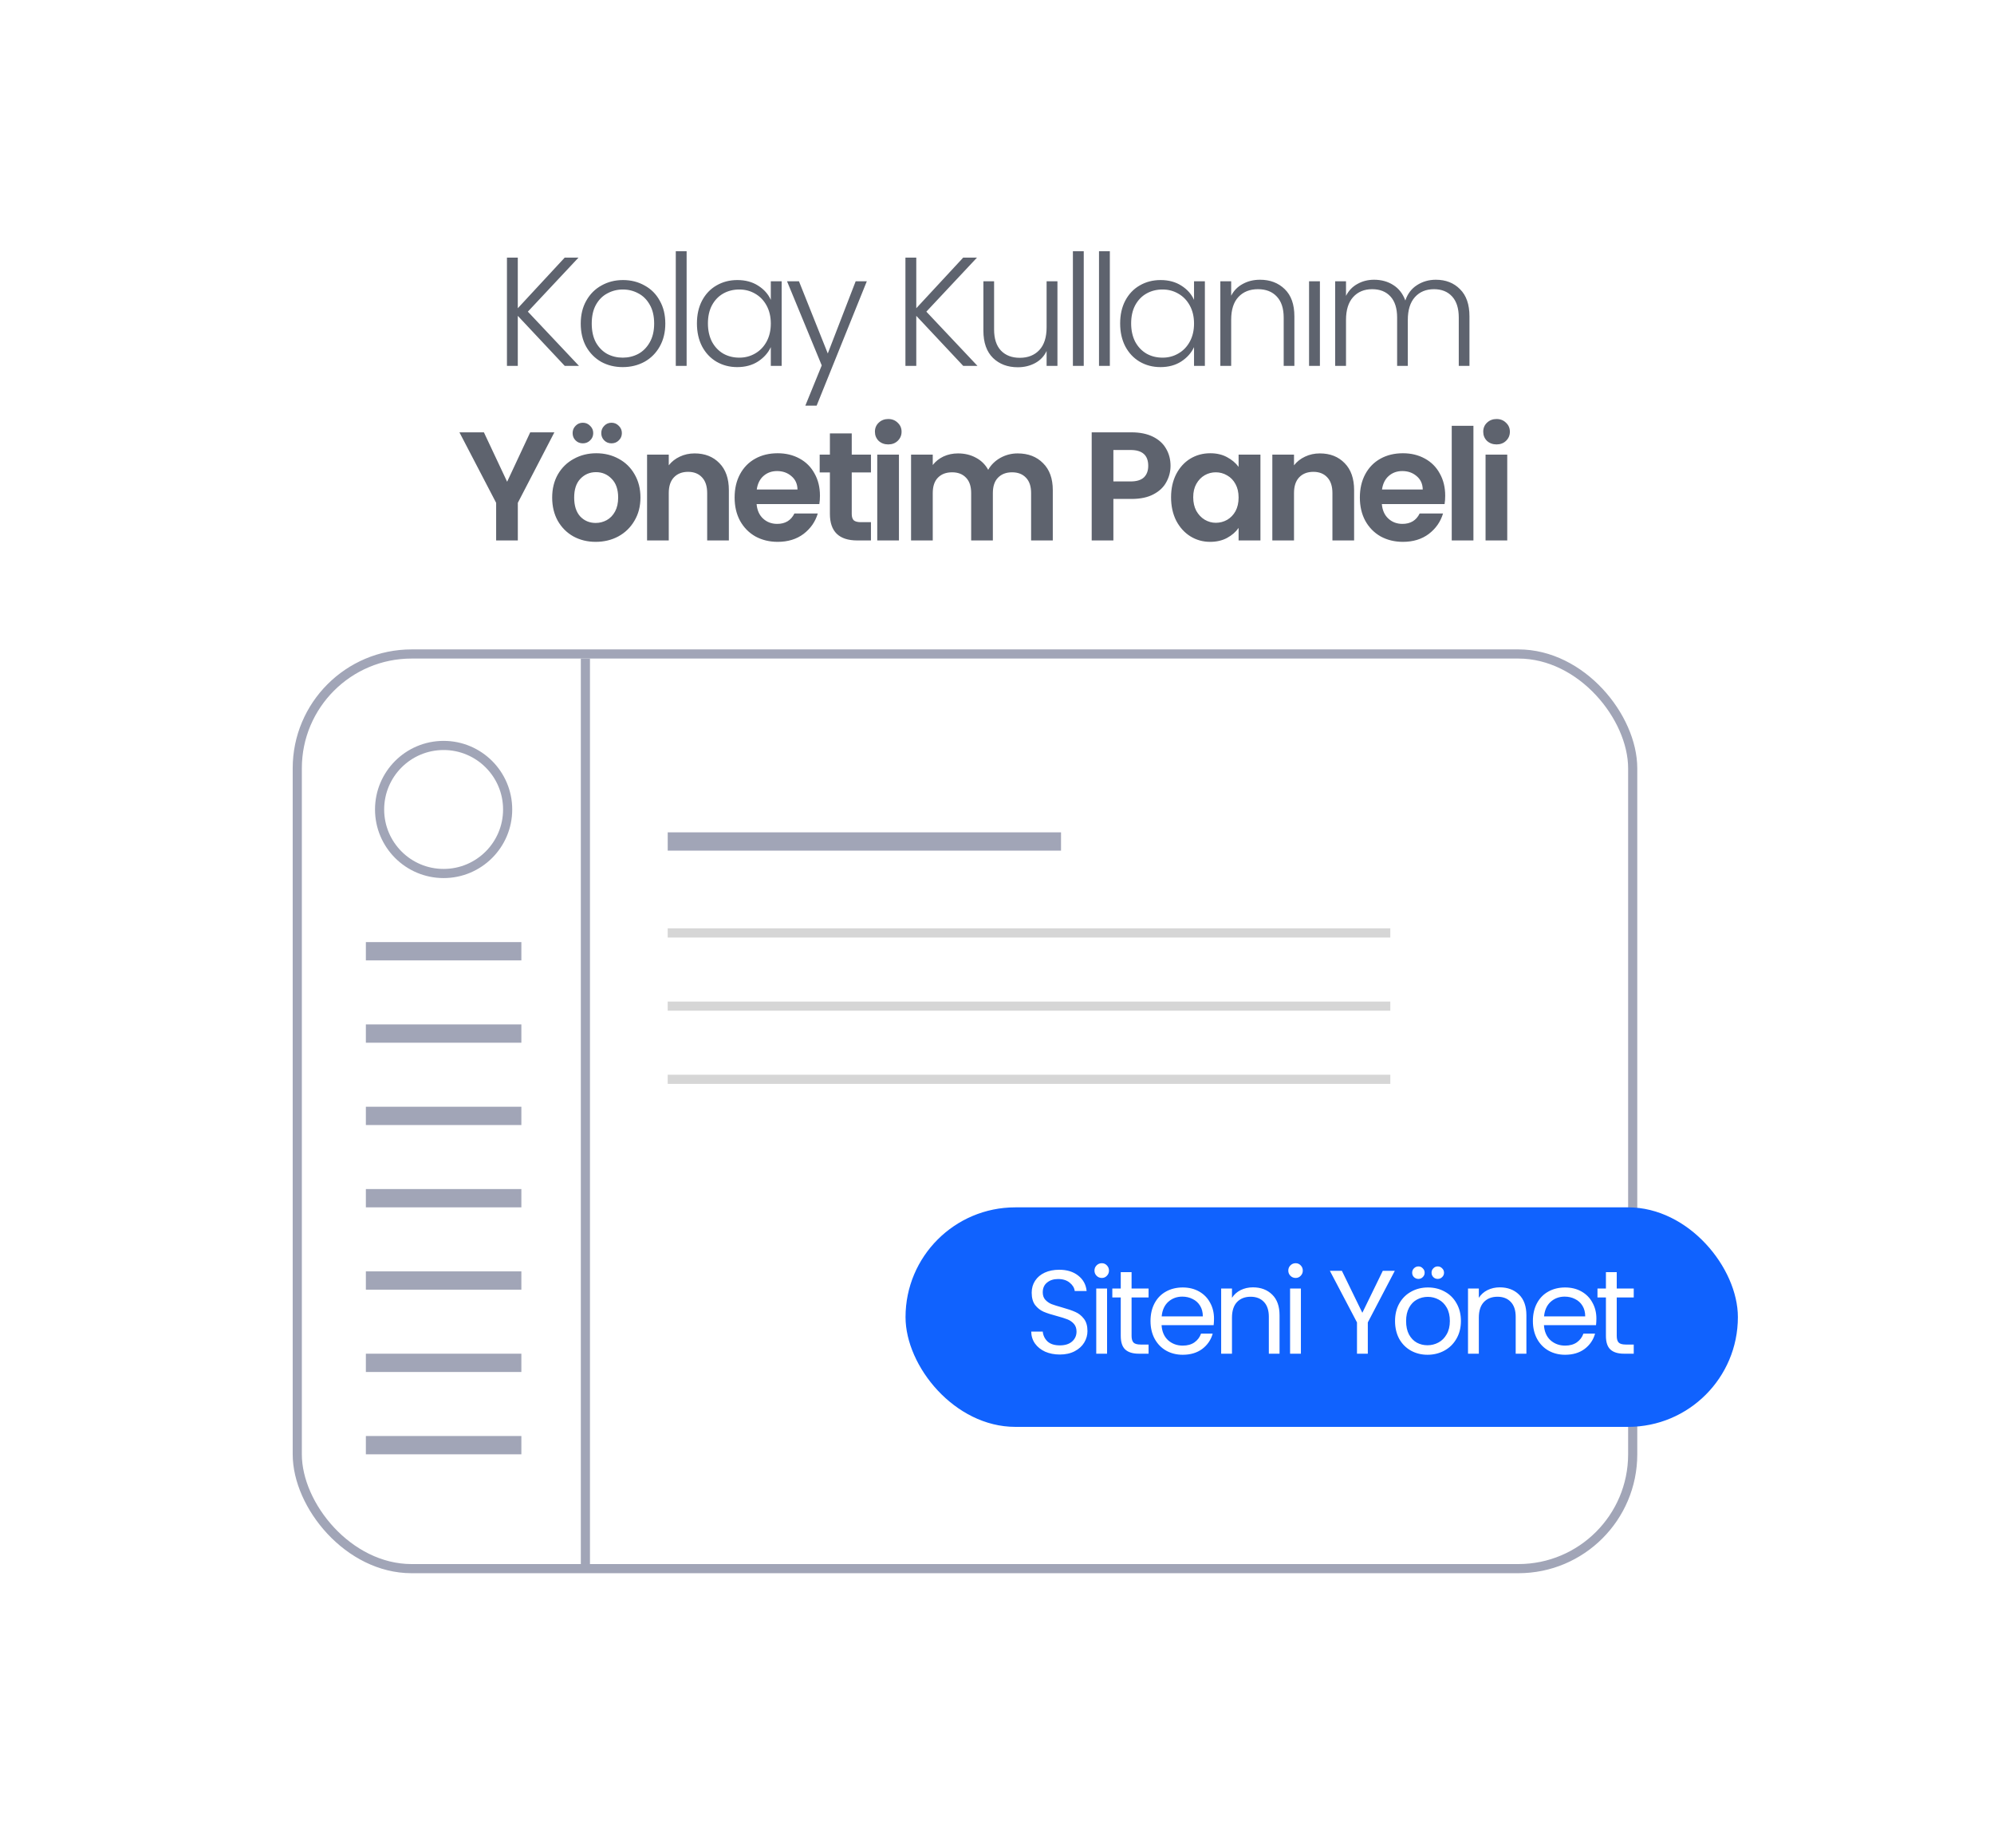 <svg class="svg-cloudservers svg-cloudservers-right promo-slider-icon" width="218" height="202" viewBox="0 0 218 202" fill="none" xmlns="http://www.w3.org/2000/svg">
            <g filter="url(#filter0_d_67_2816)">
              <rect x="24" y="11" width="192" height="176" rx="25" fill="white" />
              <path d="M71.609 45.267L67.613 52.973V57.088H65.242V52.973L61.229 45.267H63.904L66.444 50.669L68.968 45.267H71.609ZM76.126 57.24C75.223 57.24 74.41 57.042 73.688 56.647C72.965 56.241 72.395 55.671 71.978 54.937C71.571 54.203 71.368 53.356 71.368 52.397C71.368 51.437 71.577 50.59 71.995 49.857C72.424 49.123 73.005 48.558 73.739 48.163C74.472 47.757 75.291 47.554 76.194 47.554C77.097 47.554 77.916 47.757 78.65 48.163C79.383 48.558 79.959 49.123 80.377 49.857C80.806 50.59 81.02 51.437 81.02 52.397C81.02 53.356 80.8 54.203 80.36 54.937C79.931 55.671 79.344 56.241 78.599 56.647C77.865 57.042 77.041 57.24 76.126 57.24ZM76.126 55.174C76.555 55.174 76.956 55.072 77.329 54.869C77.713 54.655 78.017 54.339 78.243 53.921C78.469 53.503 78.582 52.995 78.582 52.397C78.582 51.505 78.345 50.822 77.871 50.348C77.408 49.862 76.838 49.62 76.16 49.62C75.483 49.62 74.913 49.862 74.45 50.348C73.998 50.822 73.773 51.505 73.773 52.397C73.773 53.289 73.993 53.977 74.433 54.463C74.885 54.937 75.449 55.174 76.126 55.174ZM74.721 46.47C74.405 46.47 74.139 46.363 73.925 46.148C73.71 45.934 73.603 45.668 73.603 45.352C73.603 45.036 73.71 44.771 73.925 44.556C74.139 44.331 74.405 44.218 74.721 44.218C75.037 44.218 75.302 44.331 75.517 44.556C75.743 44.771 75.856 45.036 75.856 45.352C75.856 45.668 75.743 45.934 75.517 46.148C75.302 46.363 75.037 46.47 74.721 46.47ZM77.854 46.47C77.538 46.47 77.272 46.363 77.058 46.148C76.843 45.934 76.736 45.668 76.736 45.352C76.736 45.036 76.843 44.771 77.058 44.556C77.272 44.331 77.538 44.218 77.854 44.218C78.17 44.218 78.435 44.331 78.65 44.556C78.875 44.771 78.988 45.036 78.988 45.352C78.988 45.668 78.875 45.934 78.65 46.148C78.435 46.363 78.17 46.47 77.854 46.47ZM86.942 47.571C88.06 47.571 88.963 47.926 89.652 48.637C90.34 49.337 90.685 50.32 90.685 51.584V57.088H88.314V51.906C88.314 51.161 88.128 50.59 87.755 50.195C87.383 49.789 86.875 49.586 86.231 49.586C85.576 49.586 85.057 49.789 84.673 50.195C84.3 50.59 84.114 51.161 84.114 51.906V57.088H81.743V47.706H84.114V48.874C84.43 48.468 84.831 48.152 85.317 47.926C85.813 47.689 86.355 47.571 86.942 47.571ZM100.644 52.194C100.644 52.532 100.622 52.837 100.577 53.108H93.718C93.775 53.785 94.012 54.316 94.43 54.7C94.847 55.084 95.361 55.276 95.971 55.276C96.851 55.276 97.478 54.898 97.85 54.141H100.407C100.136 55.044 99.617 55.789 98.849 56.376C98.082 56.952 97.139 57.24 96.021 57.24C95.118 57.24 94.305 57.042 93.583 56.647C92.872 56.241 92.313 55.671 91.906 54.937C91.511 54.203 91.314 53.356 91.314 52.397C91.314 51.426 91.511 50.574 91.906 49.84C92.301 49.106 92.855 48.541 93.566 48.146C94.277 47.751 95.096 47.554 96.021 47.554C96.913 47.554 97.709 47.746 98.409 48.129C99.12 48.513 99.668 49.061 100.052 49.772C100.447 50.472 100.644 51.279 100.644 52.194ZM98.189 51.516C98.178 50.907 97.957 50.421 97.528 50.06C97.1 49.687 96.575 49.501 95.954 49.501C95.367 49.501 94.87 49.682 94.463 50.043C94.068 50.393 93.826 50.884 93.735 51.516H98.189ZM104.119 49.654V54.192C104.119 54.508 104.192 54.739 104.339 54.886C104.497 55.022 104.757 55.089 105.118 55.089H106.219V57.088H104.729C102.73 57.088 101.731 56.117 101.731 54.175V49.654H100.614V47.706H101.731V45.386H104.119V47.706H106.219V49.654H104.119ZM108.11 46.588C107.693 46.588 107.343 46.459 107.061 46.199C106.79 45.928 106.654 45.595 106.654 45.2C106.654 44.805 106.79 44.477 107.061 44.218C107.343 43.947 107.693 43.811 108.11 43.811C108.528 43.811 108.872 43.947 109.143 44.218C109.426 44.477 109.567 44.805 109.567 45.2C109.567 45.595 109.426 45.928 109.143 46.199C108.872 46.459 108.528 46.588 108.11 46.588ZM109.279 47.706V57.088H106.908V47.706H109.279ZM122.256 47.571C123.408 47.571 124.333 47.926 125.033 48.637C125.744 49.337 126.1 50.32 126.1 51.584V57.088H123.729V51.906C123.729 51.172 123.543 50.613 123.17 50.229C122.798 49.834 122.29 49.637 121.646 49.637C121.003 49.637 120.489 49.834 120.105 50.229C119.733 50.613 119.547 51.172 119.547 51.906V57.088H117.176V51.906C117.176 51.172 116.989 50.613 116.617 50.229C116.244 49.834 115.736 49.637 115.093 49.637C114.438 49.637 113.919 49.834 113.535 50.229C113.162 50.613 112.976 51.172 112.976 51.906V57.088H110.605V47.706H112.976V48.841C113.281 48.446 113.67 48.135 114.144 47.909C114.63 47.684 115.161 47.571 115.736 47.571C116.47 47.571 117.125 47.729 117.701 48.045C118.276 48.349 118.722 48.79 119.038 49.366C119.343 48.824 119.784 48.389 120.359 48.062C120.946 47.734 121.579 47.571 122.256 47.571ZM138.972 48.925C138.972 49.557 138.82 50.15 138.515 50.703C138.222 51.257 137.753 51.703 137.11 52.041C136.477 52.38 135.676 52.549 134.705 52.549H132.724V57.088H130.353V45.267H134.705C135.619 45.267 136.398 45.426 137.042 45.742C137.685 46.058 138.165 46.492 138.481 47.046C138.809 47.599 138.972 48.225 138.972 48.925ZM134.603 50.636C135.258 50.636 135.744 50.489 136.06 50.195C136.376 49.891 136.534 49.467 136.534 48.925C136.534 47.774 135.89 47.198 134.603 47.198H132.724V50.636H134.603ZM139.03 52.363C139.03 51.415 139.216 50.574 139.589 49.84C139.973 49.106 140.486 48.541 141.13 48.146C141.785 47.751 142.513 47.554 143.314 47.554C144.014 47.554 144.624 47.695 145.143 47.977C145.674 48.259 146.097 48.615 146.413 49.044V47.706H148.801V57.088H146.413V55.716C146.109 56.156 145.685 56.523 145.143 56.817C144.613 57.099 143.997 57.24 143.297 57.24C142.507 57.24 141.785 57.037 141.13 56.63C140.486 56.224 139.973 55.654 139.589 54.92C139.216 54.175 139.03 53.323 139.03 52.363ZM146.413 52.397C146.413 51.821 146.3 51.33 146.075 50.924C145.849 50.506 145.544 50.19 145.16 49.975C144.776 49.749 144.364 49.637 143.924 49.637C143.484 49.637 143.077 49.744 142.705 49.958C142.332 50.173 142.027 50.489 141.79 50.907C141.564 51.313 141.452 51.798 141.452 52.363C141.452 52.928 141.564 53.424 141.79 53.853C142.027 54.271 142.332 54.593 142.705 54.818C143.089 55.044 143.495 55.157 143.924 55.157C144.364 55.157 144.776 55.05 145.16 54.835C145.544 54.61 145.849 54.294 146.075 53.887C146.3 53.469 146.413 52.973 146.413 52.397ZM155.299 47.571C156.417 47.571 157.32 47.926 158.009 48.637C158.698 49.337 159.042 50.32 159.042 51.584V57.088H156.671V51.906C156.671 51.161 156.485 50.59 156.112 50.195C155.74 49.789 155.232 49.586 154.588 49.586C153.933 49.586 153.414 49.789 153.03 50.195C152.658 50.59 152.471 51.161 152.471 51.906V57.088H150.101V47.706H152.471V48.874C152.787 48.468 153.188 48.152 153.674 47.926C154.17 47.689 154.712 47.571 155.299 47.571ZM169.001 52.194C169.001 52.532 168.979 52.837 168.934 53.108H162.075C162.132 53.785 162.369 54.316 162.787 54.7C163.204 55.084 163.718 55.276 164.328 55.276C165.208 55.276 165.835 54.898 166.207 54.141H168.764C168.493 55.044 167.974 55.789 167.206 56.376C166.439 56.952 165.496 57.24 164.378 57.24C163.475 57.24 162.662 57.042 161.94 56.647C161.229 56.241 160.67 55.671 160.263 54.937C159.868 54.203 159.671 53.356 159.671 52.397C159.671 51.426 159.868 50.574 160.263 49.84C160.658 49.106 161.212 48.541 161.923 48.146C162.634 47.751 163.453 47.554 164.378 47.554C165.27 47.554 166.066 47.746 166.766 48.129C167.477 48.513 168.025 49.061 168.409 49.772C168.804 50.472 169.001 51.279 169.001 52.194ZM166.546 51.516C166.535 50.907 166.315 50.421 165.886 50.06C165.457 49.687 164.932 49.501 164.311 49.501C163.724 49.501 163.227 49.682 162.82 50.043C162.425 50.393 162.183 50.884 162.092 51.516H166.546ZM172.087 44.556V57.088H169.716V44.556H172.087ZM174.615 46.588C174.198 46.588 173.848 46.459 173.565 46.199C173.294 45.928 173.159 45.595 173.159 45.2C173.159 44.805 173.294 44.477 173.565 44.218C173.848 43.947 174.198 43.811 174.615 43.811C175.033 43.811 175.377 43.947 175.648 44.218C175.931 44.477 176.072 44.805 176.072 45.2C176.072 45.595 175.931 45.928 175.648 46.199C175.377 46.459 175.033 46.588 174.615 46.588ZM175.784 47.706V57.088H173.413V47.706H175.784Z" fill="#5E636E" />
              <path d="M72.74 38L67.609 32.53V38H66.424V26.163H67.609V31.7L72.74 26.163H74.248L68.71 32.073L74.298 38H72.74ZM79.08 38.136C78.211 38.136 77.426 37.944 76.726 37.56C76.037 37.165 75.49 36.611 75.084 35.9C74.688 35.178 74.491 34.337 74.491 33.377C74.491 32.417 74.694 31.582 75.1 30.871C75.507 30.148 76.06 29.595 76.76 29.211C77.46 28.816 78.245 28.618 79.114 28.618C79.983 28.618 80.768 28.816 81.468 29.211C82.179 29.595 82.732 30.148 83.127 30.871C83.534 31.582 83.737 32.417 83.737 33.377C83.737 34.325 83.534 35.161 83.127 35.883C82.721 36.606 82.162 37.165 81.451 37.56C80.74 37.944 79.949 38.136 79.08 38.136ZM79.08 37.102C79.69 37.102 80.254 36.967 80.773 36.696C81.293 36.414 81.71 35.996 82.026 35.443C82.354 34.878 82.518 34.19 82.518 33.377C82.518 32.564 82.36 31.881 82.043 31.328C81.727 30.763 81.31 30.346 80.79 30.075C80.271 29.793 79.707 29.651 79.097 29.651C78.487 29.651 77.923 29.793 77.403 30.075C76.884 30.346 76.466 30.763 76.15 31.328C75.846 31.881 75.693 32.564 75.693 33.377C75.693 34.19 75.846 34.878 76.15 35.443C76.466 35.996 76.879 36.414 77.386 36.696C77.906 36.967 78.47 37.102 79.08 37.102ZM86.067 25.469V38H84.882V25.469H86.067ZM87.194 33.36C87.194 32.412 87.38 31.582 87.752 30.871C88.136 30.148 88.661 29.595 89.327 29.211C90.005 28.816 90.767 28.618 91.613 28.618C92.494 28.618 93.25 28.822 93.882 29.228C94.526 29.634 94.989 30.154 95.271 30.786V28.754H96.457V38H95.271V35.951C94.978 36.583 94.509 37.108 93.866 37.526C93.233 37.932 92.477 38.136 91.596 38.136C90.761 38.136 90.005 37.938 89.327 37.543C88.661 37.148 88.136 36.589 87.752 35.866C87.38 35.144 87.194 34.308 87.194 33.36ZM95.271 33.377C95.271 32.632 95.119 31.977 94.814 31.413C94.509 30.848 94.091 30.413 93.561 30.109C93.041 29.804 92.466 29.651 91.834 29.651C91.179 29.651 90.592 29.798 90.072 30.092C89.553 30.385 89.141 30.814 88.836 31.379C88.543 31.932 88.396 32.592 88.396 33.36C88.396 34.116 88.543 34.782 88.836 35.358C89.141 35.923 89.553 36.357 90.072 36.662C90.592 36.956 91.179 37.102 91.834 37.102C92.466 37.102 93.041 36.95 93.561 36.645C94.091 36.34 94.509 35.906 94.814 35.341C95.119 34.777 95.271 34.122 95.271 33.377ZM105.767 28.754L100.28 42.352H99.044L100.839 37.949L97.046 28.754H98.35L101.5 36.645L104.548 28.754H105.767ZM116.306 38L111.175 32.53V38H109.989V26.163H111.175V31.7L116.306 26.163H117.813L112.276 32.073L117.864 38H116.306ZM126.608 28.754V38H125.423V36.374C125.152 36.95 124.734 37.39 124.17 37.695C123.605 38 122.973 38.152 122.273 38.152C121.167 38.152 120.263 37.814 119.563 37.136C118.863 36.448 118.513 35.454 118.513 34.156V28.754H119.682V34.02C119.682 35.025 119.93 35.793 120.427 36.324C120.935 36.854 121.624 37.119 122.493 37.119C123.385 37.119 124.096 36.837 124.627 36.273C125.157 35.708 125.423 34.878 125.423 33.783V28.754H126.608ZM129.484 25.469V38H128.298V25.469H129.484ZM132.337 25.469V38H131.152V25.469H132.337ZM133.464 33.36C133.464 32.412 133.65 31.582 134.023 30.871C134.406 30.148 134.931 29.595 135.598 29.211C136.275 28.816 137.037 28.618 137.884 28.618C138.764 28.618 139.521 28.822 140.153 29.228C140.796 29.634 141.259 30.154 141.541 30.786V28.754H142.727V38H141.541V35.951C141.248 36.583 140.779 37.108 140.136 37.526C139.504 37.932 138.747 38.136 137.867 38.136C137.031 38.136 136.275 37.938 135.598 37.543C134.931 37.148 134.406 36.589 134.023 35.866C133.65 35.144 133.464 34.308 133.464 33.36ZM141.541 33.377C141.541 32.632 141.389 31.977 141.084 31.413C140.779 30.848 140.362 30.413 139.831 30.109C139.312 29.804 138.736 29.651 138.104 29.651C137.449 29.651 136.862 29.798 136.343 30.092C135.823 30.385 135.411 30.814 135.106 31.379C134.813 31.932 134.666 32.592 134.666 33.36C134.666 34.116 134.813 34.782 135.106 35.358C135.411 35.923 135.823 36.357 136.343 36.662C136.862 36.956 137.449 37.102 138.104 37.102C138.736 37.102 139.312 36.95 139.831 36.645C140.362 36.34 140.779 35.906 141.084 35.341C141.389 34.777 141.541 34.122 141.541 33.377ZM148.752 28.584C149.859 28.584 150.762 28.929 151.462 29.617C152.162 30.295 152.512 31.283 152.512 32.581V38H151.343V32.717C151.343 31.712 151.089 30.944 150.581 30.413C150.084 29.883 149.401 29.617 148.532 29.617C147.64 29.617 146.929 29.9 146.398 30.464C145.868 31.029 145.602 31.858 145.602 32.954V38H144.417V28.754H145.602V30.329C145.896 29.764 146.319 29.335 146.872 29.042C147.426 28.737 148.052 28.584 148.752 28.584ZM155.303 28.754V38H154.117V28.754H155.303ZM167.978 28.584C169.062 28.584 169.943 28.929 170.62 29.617C171.309 30.295 171.653 31.283 171.653 32.581V38H170.484V32.717C170.484 31.712 170.242 30.944 169.756 30.413C169.271 29.883 168.61 29.617 167.775 29.617C166.906 29.617 166.211 29.905 165.692 30.481C165.173 31.057 164.913 31.892 164.913 32.987V38H163.745V32.717C163.745 31.712 163.502 30.944 163.016 30.413C162.531 29.883 161.865 29.617 161.018 29.617C160.149 29.617 159.455 29.905 158.935 30.481C158.416 31.057 158.156 31.892 158.156 32.987V38H156.971V28.754H158.156V30.346C158.45 29.77 158.868 29.335 159.409 29.042C159.951 28.737 160.555 28.584 161.221 28.584C162.023 28.584 162.723 28.776 163.321 29.16C163.931 29.544 164.371 30.109 164.642 30.854C164.89 30.12 165.314 29.561 165.912 29.177C166.522 28.782 167.21 28.584 167.978 28.584Z" fill="#5E636E" />
              <rect x="43.5" y="69.5" width="146" height="100" rx="12.5" stroke="#A1A5B7" />
              <path d="M75 70V169" stroke="#A1A5B7" />
              <path d="M163 100H84" stroke="#D6D6D6" />
              <path d="M127 90H84" stroke="#A1A5B7" stroke-width="2" />
              <path d="M68 102H51" stroke="#A1A5B7" stroke-width="2" />
              <path d="M68 111H51" stroke="#A1A5B7" stroke-width="2" />
              <path d="M68 120H51" stroke="#A1A5B7" stroke-width="2" />
              <path d="M68 129H51" stroke="#A1A5B7" stroke-width="2" />
              <path d="M68 138H51" stroke="#A1A5B7" stroke-width="2" />
              <path d="M68 147H51" stroke="#A1A5B7" stroke-width="2" />
              <path d="M68 156H51" stroke="#A1A5B7" stroke-width="2" />
              <path d="M163 108H84" stroke="#D6D6D6" />
              <path d="M163 116H84" stroke="#D6D6D6" />
              <rect x="110" y="130" width="91" height="24" rx="12" fill="#1062FE" />
              <path d="M126.874 146.091C126.276 146.091 125.739 145.987 125.262 145.779C124.794 145.562 124.426 145.268 124.157 144.895C123.888 144.514 123.75 144.076 123.741 143.582H125.002C125.045 144.007 125.219 144.366 125.522 144.661C125.834 144.947 126.285 145.09 126.874 145.09C127.437 145.09 127.879 144.951 128.2 144.674C128.529 144.388 128.694 144.024 128.694 143.582C128.694 143.235 128.599 142.954 128.408 142.737C128.217 142.52 127.979 142.356 127.693 142.243C127.407 142.13 127.021 142.009 126.536 141.879C125.938 141.723 125.457 141.567 125.093 141.411C124.738 141.255 124.43 141.012 124.17 140.683C123.919 140.345 123.793 139.894 123.793 139.331C123.793 138.837 123.919 138.399 124.17 138.018C124.421 137.637 124.772 137.342 125.223 137.134C125.682 136.926 126.207 136.822 126.796 136.822C127.645 136.822 128.339 137.034 128.876 137.459C129.422 137.884 129.73 138.447 129.799 139.149H128.499C128.456 138.802 128.274 138.499 127.953 138.239C127.632 137.97 127.208 137.836 126.679 137.836C126.185 137.836 125.782 137.966 125.47 138.226C125.158 138.477 125.002 138.833 125.002 139.292C125.002 139.621 125.093 139.89 125.275 140.098C125.466 140.306 125.695 140.466 125.964 140.579C126.241 140.683 126.627 140.804 127.121 140.943C127.719 141.108 128.2 141.272 128.564 141.437C128.928 141.593 129.24 141.84 129.5 142.178C129.76 142.507 129.89 142.958 129.89 143.53C129.89 143.972 129.773 144.388 129.539 144.778C129.305 145.168 128.958 145.484 128.499 145.727C128.04 145.97 127.498 146.091 126.874 146.091ZM131.462 137.719C131.237 137.719 131.046 137.641 130.89 137.485C130.734 137.329 130.656 137.138 130.656 136.913C130.656 136.688 130.734 136.497 130.89 136.341C131.046 136.185 131.237 136.107 131.462 136.107C131.679 136.107 131.861 136.185 132.008 136.341C132.164 136.497 132.242 136.688 132.242 136.913C132.242 137.138 132.164 137.329 132.008 137.485C131.861 137.641 131.679 137.719 131.462 137.719ZM132.034 138.876V146H130.851V138.876H132.034ZM134.713 139.851V144.05C134.713 144.397 134.787 144.644 134.934 144.791C135.081 144.93 135.337 144.999 135.701 144.999H136.572V146H135.506C134.847 146 134.353 145.848 134.024 145.545C133.695 145.242 133.53 144.743 133.53 144.05V139.851H132.607V138.876H133.53V137.082H134.713V138.876H136.572V139.851H134.713ZM143.725 142.165C143.725 142.39 143.712 142.629 143.686 142.88H137.992C138.036 143.582 138.274 144.132 138.707 144.531C139.149 144.921 139.682 145.116 140.306 145.116C140.818 145.116 141.242 144.999 141.58 144.765C141.927 144.522 142.17 144.202 142.308 143.803H143.582C143.392 144.488 143.01 145.047 142.438 145.48C141.866 145.905 141.156 146.117 140.306 146.117C139.63 146.117 139.024 145.965 138.486 145.662C137.958 145.359 137.542 144.93 137.238 144.375C136.935 143.812 136.783 143.162 136.783 142.425C136.783 141.688 136.931 141.043 137.225 140.488C137.52 139.933 137.932 139.509 138.46 139.214C138.998 138.911 139.613 138.759 140.306 138.759C140.982 138.759 141.58 138.906 142.1 139.201C142.62 139.496 143.019 139.903 143.296 140.423C143.582 140.934 143.725 141.515 143.725 142.165ZM142.503 141.918C142.503 141.467 142.404 141.082 142.204 140.761C142.005 140.432 141.732 140.185 141.385 140.02C141.047 139.847 140.67 139.76 140.254 139.76C139.656 139.76 139.145 139.951 138.72 140.332C138.304 140.713 138.066 141.242 138.005 141.918H142.503ZM147.978 138.746C148.845 138.746 149.547 139.01 150.084 139.539C150.621 140.059 150.89 140.813 150.89 141.801V146H149.72V141.97C149.72 141.259 149.542 140.718 149.187 140.345C148.832 139.964 148.346 139.773 147.731 139.773C147.107 139.773 146.609 139.968 146.236 140.358C145.872 140.748 145.69 141.316 145.69 142.061V146H144.507V138.876H145.69V139.89C145.924 139.526 146.24 139.244 146.639 139.045C147.046 138.846 147.493 138.746 147.978 138.746ZM152.653 137.719C152.428 137.719 152.237 137.641 152.081 137.485C151.925 137.329 151.847 137.138 151.847 136.913C151.847 136.688 151.925 136.497 152.081 136.341C152.237 136.185 152.428 136.107 152.653 136.107C152.87 136.107 153.052 136.185 153.199 136.341C153.355 136.497 153.433 136.688 153.433 136.913C153.433 137.138 153.355 137.329 153.199 137.485C153.052 137.641 152.87 137.719 152.653 137.719ZM153.225 138.876V146H152.042V138.876H153.225ZM163.491 136.939L160.54 142.581V146H159.357V142.581L156.393 136.939H157.706L159.942 141.528L162.178 136.939H163.491ZM167.066 146.117C166.399 146.117 165.792 145.965 165.246 145.662C164.709 145.359 164.284 144.93 163.972 144.375C163.669 143.812 163.517 143.162 163.517 142.425C163.517 141.697 163.673 141.056 163.985 140.501C164.306 139.938 164.739 139.509 165.285 139.214C165.831 138.911 166.442 138.759 167.118 138.759C167.794 138.759 168.405 138.911 168.951 139.214C169.497 139.509 169.926 139.933 170.238 140.488C170.559 141.043 170.719 141.688 170.719 142.425C170.719 143.162 170.555 143.812 170.225 144.375C169.905 144.93 169.467 145.359 168.912 145.662C168.358 145.965 167.742 146.117 167.066 146.117ZM167.066 145.077C167.491 145.077 167.89 144.977 168.262 144.778C168.635 144.579 168.934 144.28 169.159 143.881C169.393 143.482 169.51 142.997 169.51 142.425C169.51 141.853 169.398 141.368 169.172 140.969C168.947 140.57 168.652 140.276 168.288 140.085C167.924 139.886 167.53 139.786 167.105 139.786C166.672 139.786 166.273 139.886 165.909 140.085C165.554 140.276 165.268 140.57 165.051 140.969C164.835 141.368 164.726 141.853 164.726 142.425C164.726 143.006 164.83 143.495 165.038 143.894C165.255 144.293 165.541 144.592 165.896 144.791C166.252 144.982 166.642 145.077 167.066 145.077ZM166.078 137.823C165.888 137.823 165.723 137.758 165.584 137.628C165.454 137.498 165.389 137.338 165.389 137.147C165.389 136.956 165.454 136.796 165.584 136.666C165.723 136.527 165.888 136.458 166.078 136.458C166.26 136.458 166.416 136.527 166.546 136.666C166.685 136.796 166.754 136.956 166.754 137.147C166.754 137.338 166.685 137.498 166.546 137.628C166.416 137.758 166.26 137.823 166.078 137.823ZM168.184 137.823C167.994 137.823 167.833 137.758 167.703 137.628C167.573 137.498 167.508 137.338 167.508 137.147C167.508 136.956 167.573 136.796 167.703 136.666C167.833 136.527 167.994 136.458 168.184 136.458C168.375 136.458 168.535 136.527 168.665 136.666C168.804 136.796 168.873 136.956 168.873 137.147C168.873 137.338 168.804 137.498 168.665 137.628C168.535 137.758 168.375 137.823 168.184 137.823ZM174.966 138.746C175.832 138.746 176.534 139.01 177.072 139.539C177.609 140.059 177.878 140.813 177.878 141.801V146H176.708V141.97C176.708 141.259 176.53 140.718 176.175 140.345C175.819 139.964 175.334 139.773 174.719 139.773C174.095 139.773 173.596 139.968 173.224 140.358C172.86 140.748 172.678 141.316 172.678 142.061V146H171.495V138.876H172.678V139.89C172.912 139.526 173.228 139.244 173.627 139.045C174.034 138.846 174.48 138.746 174.966 138.746ZM185.53 142.165C185.53 142.39 185.517 142.629 185.491 142.88H179.797C179.84 143.582 180.079 144.132 180.512 144.531C180.954 144.921 181.487 145.116 182.111 145.116C182.622 145.116 183.047 144.999 183.385 144.765C183.732 144.522 183.974 144.202 184.113 143.803H185.387C185.196 144.488 184.815 145.047 184.243 145.48C183.671 145.905 182.96 146.117 182.111 146.117C181.435 146.117 180.828 145.965 180.291 145.662C179.762 145.359 179.346 144.93 179.043 144.375C178.74 143.812 178.588 143.162 178.588 142.425C178.588 141.688 178.735 141.043 179.03 140.488C179.325 139.933 179.736 139.509 180.265 139.214C180.802 138.911 181.418 138.759 182.111 138.759C182.787 138.759 183.385 138.906 183.905 139.201C184.425 139.496 184.824 139.903 185.101 140.423C185.387 140.934 185.53 141.515 185.53 142.165ZM184.308 141.918C184.308 141.467 184.208 141.082 184.009 140.761C183.81 140.432 183.537 140.185 183.19 140.02C182.852 139.847 182.475 139.76 182.059 139.76C181.461 139.76 180.95 139.951 180.525 140.332C180.109 140.713 179.871 141.242 179.81 141.918H184.308ZM187.755 139.851V144.05C187.755 144.397 187.828 144.644 187.976 144.791C188.123 144.93 188.379 144.999 188.743 144.999H189.614V146H188.548C187.889 146 187.395 145.848 187.066 145.545C186.736 145.242 186.572 144.743 186.572 144.05V139.851H185.649V138.876H186.572V137.082H187.755V138.876H189.614V139.851H187.755Z" fill="white" />
              <circle cx="59.5" cy="86.5" r="7" stroke="#A1A5B7" />
            </g>
            <defs>
              <filter id="filter0_d_67_2816" x="0.6" y="0.6" width="216.8" height="200.8" filterUnits="userSpaceOnUse" color-interpolation-filters="sRGB">
                <feFlood flood-opacity="0" result="BackgroundImageFix" />
                <feColorMatrix in="SourceAlpha" type="matrix" values="0 0 0 0 0 0 0 0 0 0 0 0 0 0 0 0 0 0 127 0" result="hardAlpha" />
                <feOffset dx="-11" dy="2" />
                <feGaussianBlur stdDeviation="6.2" />
                <feComposite in2="hardAlpha" operator="out" />
                <feColorMatrix type="matrix" values="0 0 0 0 0 0 0 0 0 0 0 0 0 0 0 0 0 0 0.1 0" />
                <feBlend mode="normal" in2="BackgroundImageFix" result="effect1_dropShadow_67_2816" />
                <feBlend mode="normal" in="SourceGraphic" in2="effect1_dropShadow_67_2816" result="shape" />
              </filter>
            </defs>
          </svg>